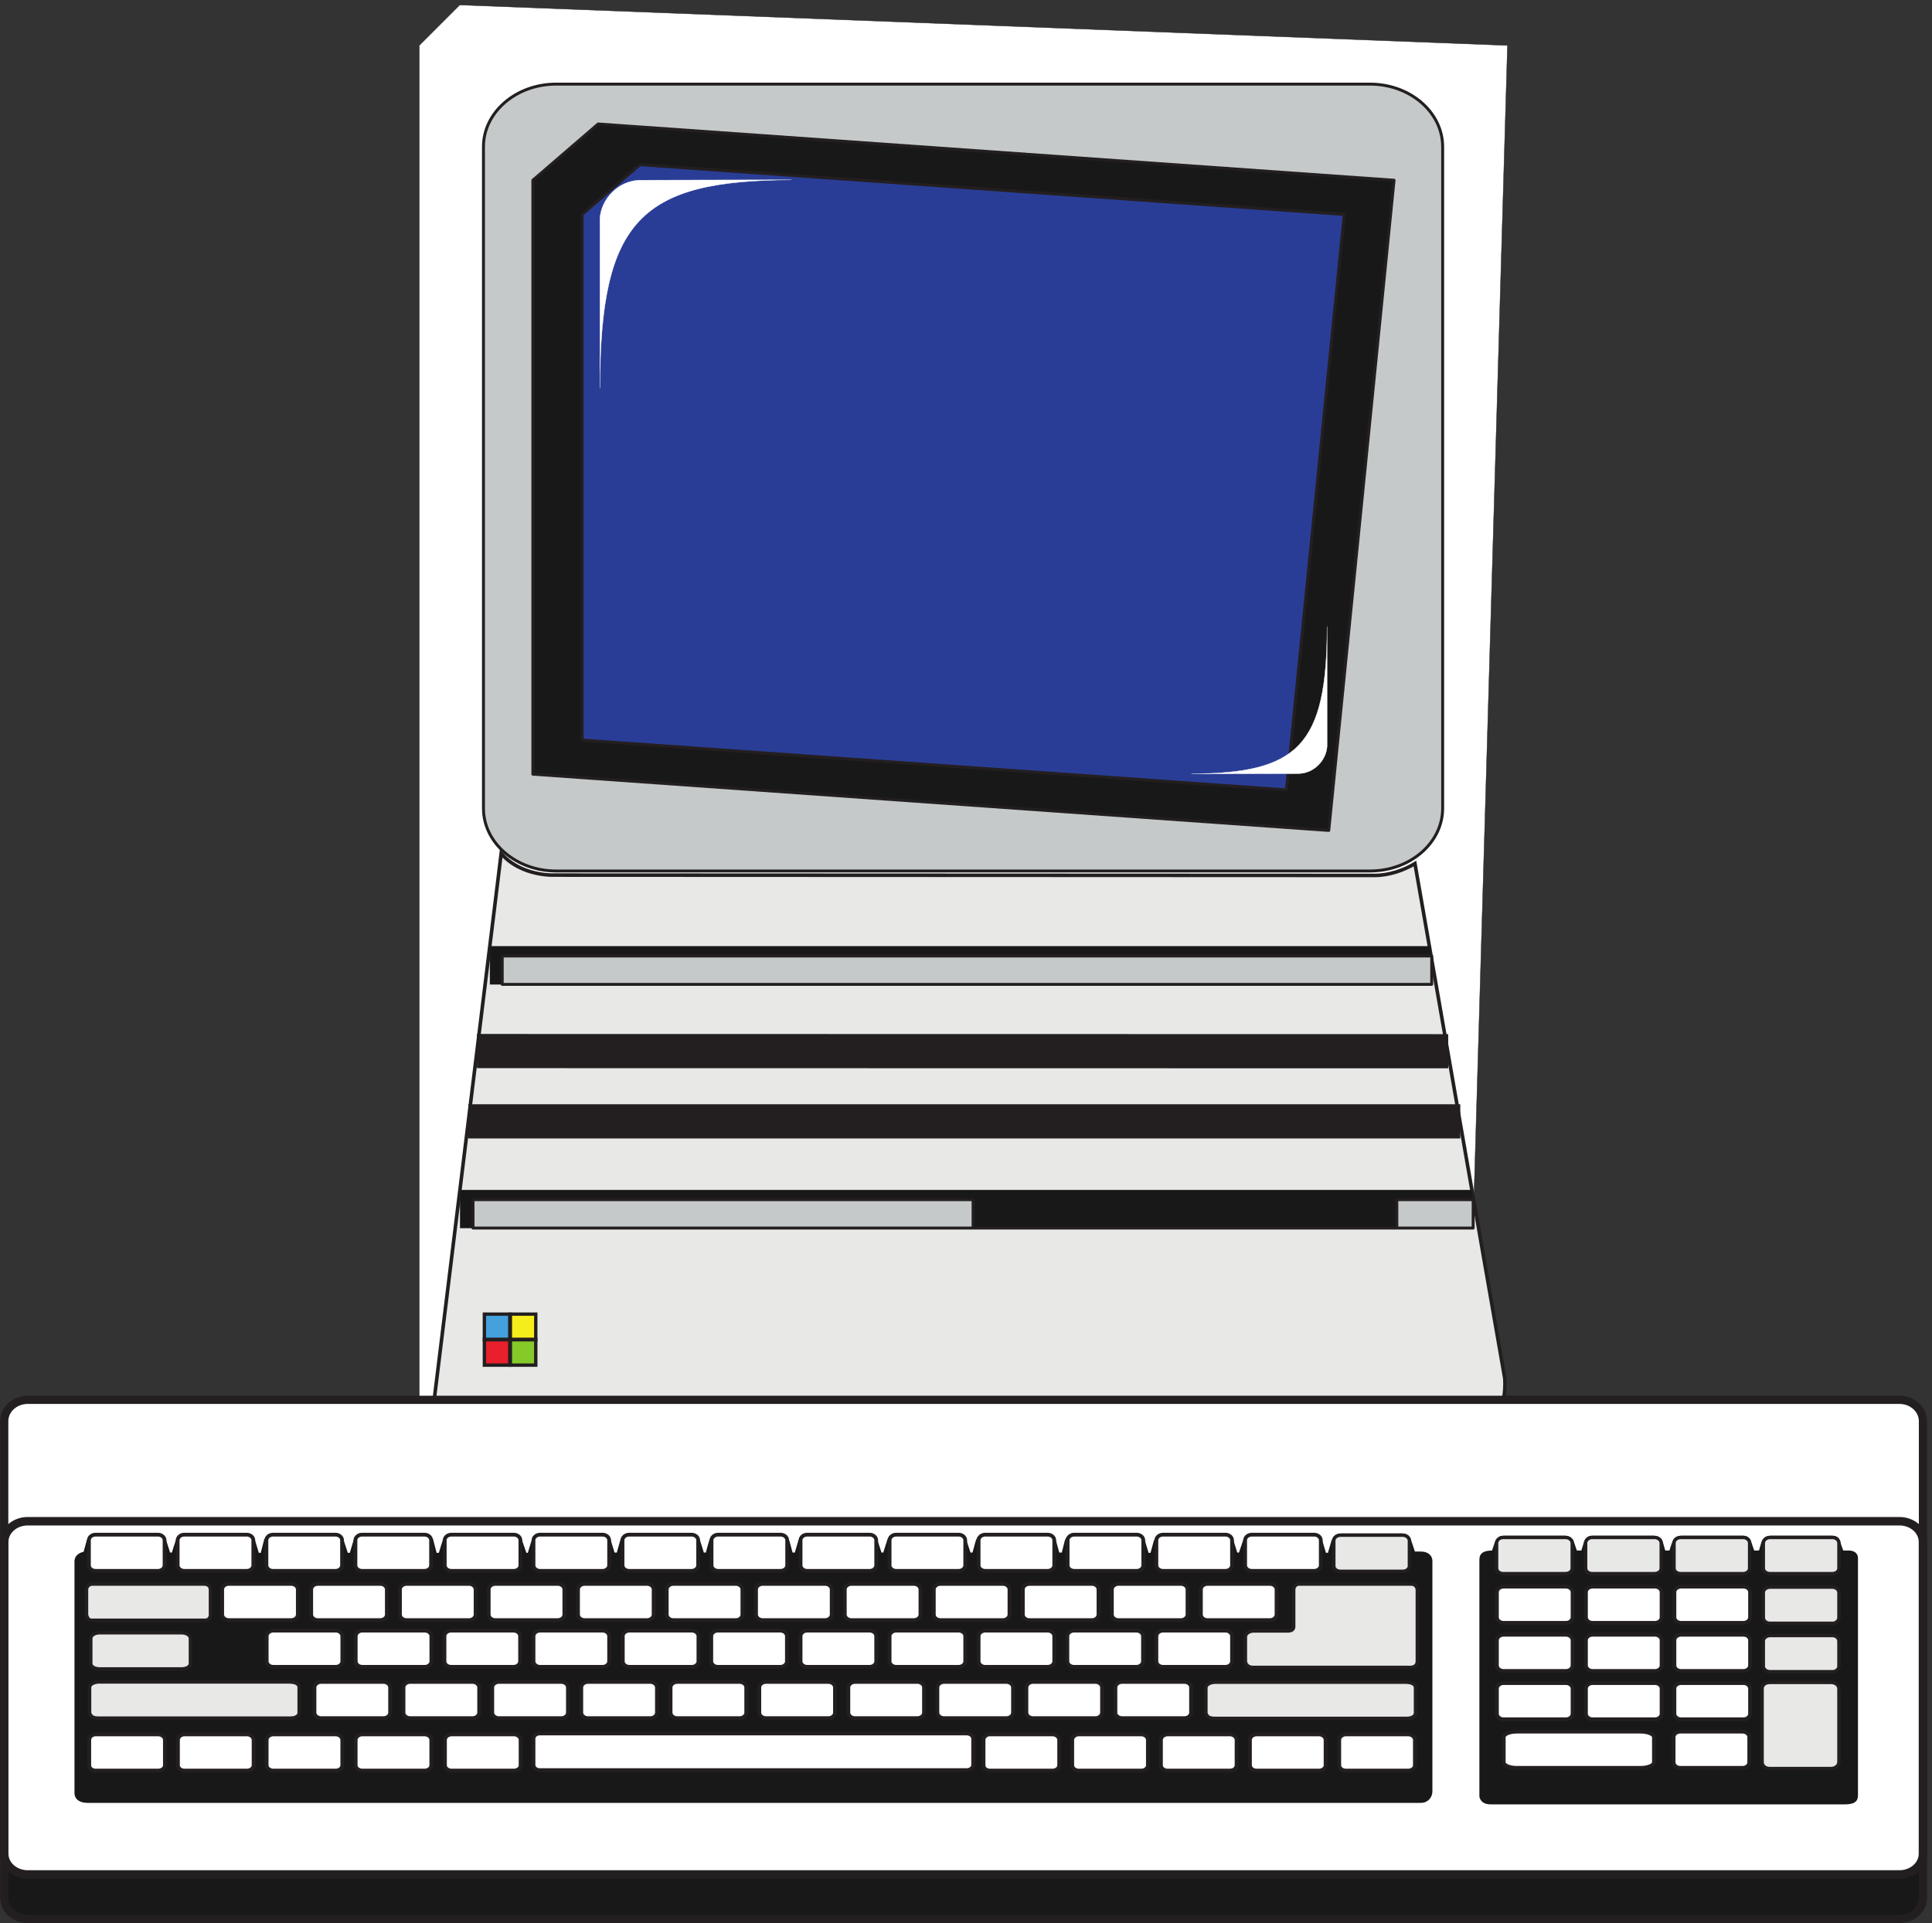 <svg xmlns="http://www.w3.org/2000/svg" xml:space="preserve" width="540.884" height="538.533"><rect width="100%" height="100%" fill="#333333" stroke="none"/><defs><clipPath id="a" clipPathUnits="userSpaceOnUse"><path d="M882.238 4039H3173.55V1023.41H882.238Z" clip-rule="evenodd"/></clipPath><clipPath id="b" clipPathUnits="userSpaceOnUse"><path d="M1016.06 1285.81h115.26v-114.53h-115.26z" clip-rule="evenodd"/></clipPath><clipPath id="c" clipPathUnits="userSpaceOnUse"><path d="M882.238 4039H3173.55V1023.41H882.238Z" clip-rule="evenodd"/></clipPath><clipPath id="d" clipPathUnits="userSpaceOnUse"><path d="M0 1110.37h4056.64V0H0Z" clip-rule="evenodd"/></clipPath></defs><g clip-path="url(#a)" transform="matrix(.133 0 0 -.133 0 538.533)"><path d="M882.598 3953.42V1109l2205.372-85.23 85.22 2929.65-2205.374 85.22-85.218-85.22" style="fill:#fff;fill-opacity:1;fill-rule:evenodd;stroke:none"/><path d="M882.598 3953.42V1109l2205.372-85.23 85.22 2929.65-2205.374 85.22z" style="fill:none;stroke:#231f20;stroke-width:.72;stroke-linecap:butt;stroke-linejoin:round;stroke-miterlimit:10;stroke-dasharray:none;stroke-opacity:1"/><path d="M1054.95 2252.01 908.777 1059.37c13.602-22.1 45.891-27.44 74.782-27.19H3083.56c66.52-.49 87.4 58.27 84 114.36l-189.14 1084.35c-23.06-13.84-53.9-25.01-85.46-25.01l-1731.42.73c-40.06.97-81.34 16.02-106.59 45.4" style="fill:#e8e9e7;fill-opacity:1;fill-rule:evenodd;stroke:none"/><path d="M1054.95 2252.01 908.777 1059.37c13.602-22.1 45.891-27.44 74.782-27.19H3083.56c66.52-.49 87.4 58.27 84 114.36l-189.14 1084.35c-23.06-13.84-53.9-25.01-85.46-25.01l-1731.42.73c-40.06.97-81.34 16.02-106.59 45.4z" style="fill:none;stroke:#231f20;stroke-width:7.5;stroke-linecap:butt;stroke-linejoin:miter;stroke-miterlimit:10;stroke-dasharray:none;stroke-opacity:1"/><path d="M968.559 1543.49H3098.91v-80.02H968.559Zm62.851 513.1h1979.92v-80.03H1031.41v80.03" style="fill:#191818;fill-opacity:1;fill-rule:evenodd;stroke:none"/><path d="M968.559 1543.49H3098.91v-80.02H968.559Zm62.851 513.1h1979.92v-80.03H1031.41Z" style="fill:none;stroke:#231f20;stroke-width:.72;stroke-linecap:butt;stroke-linejoin:round;stroke-miterlimit:10;stroke-dasharray:none;stroke-opacity:1"/><path d="m1003.93 1836.1 2044.49-.35M985.727 1688.08H3073.83" style="fill:none;stroke:#231f20;stroke-width:72;stroke-linecap:butt;stroke-linejoin:round;stroke-miterlimit:10;stroke-dasharray:none;stroke-opacity:1"/></g><g clip-path="url(#b)" transform="matrix(.133 0 0 -.133 0 538.533)"><path d="M1019.4 1282.48v-53.87h53.87v53.87h-53.87" style="fill:#45a0de;fill-opacity:1;fill-rule:evenodd;stroke:none"/><path d="M1019.4 1282.48v-53.87h53.87v53.87z" style="fill:none;stroke:#231f20;stroke-width:7.5;stroke-linecap:butt;stroke-linejoin:miter;stroke-miterlimit:10;stroke-dasharray:none;stroke-opacity:1"/><path d="M1019.4 1228.48v-53.87h53.87v53.87h-53.87" style="fill:#e81f2c;fill-opacity:1;fill-rule:evenodd;stroke:none"/><path d="M1019.4 1228.48v-53.87h53.87v53.87z" style="fill:none;stroke:#231f20;stroke-width:7.5;stroke-linecap:butt;stroke-linejoin:miter;stroke-miterlimit:10;stroke-dasharray:none;stroke-opacity:1"/><path d="M1074.12 1282.48v-53.87h53.87v53.87h-53.87" style="fill:#f7ed1b;fill-opacity:1;fill-rule:evenodd;stroke:none"/><path d="M1074.12 1282.48v-53.87h53.87v53.87z" style="fill:none;stroke:#231f20;stroke-width:7.5;stroke-linecap:butt;stroke-linejoin:miter;stroke-miterlimit:10;stroke-dasharray:none;stroke-opacity:1"/><path d="M1074.12 1228.48v-53.87h53.87v53.87h-53.87" style="fill:#84ca29;fill-opacity:1;fill-rule:evenodd;stroke:none"/><path d="M1074.12 1228.48v-53.87h53.87v53.87z" style="fill:none;stroke:#231f20;stroke-width:7.5;stroke-linecap:butt;stroke-linejoin:miter;stroke-miterlimit:10;stroke-dasharray:none;stroke-opacity:1"/></g><g clip-path="url(#c)" transform="matrix(.133 0 0 -.133 0 538.533)"><path d="M1170.5 3872h1713.41c84.15 0 152.83-59.07 152.83-131.88V2347.13c0-72.81-68.68-131.88-152.83-131.88H1170.5c-84.14 0-152.83 59.07-152.83 131.88v1392.99c0 72.81 68.69 131.88 152.83 131.88zM995.688 1523.23H2048.33v-59.76h891.91v59.76h160.73v-59.76H995.688Zm61.482 513.09h1956.56v-59.76H1057.17v59.76" style="fill:#c6c9c9;fill-opacity:1;fill-rule:evenodd;stroke:none"/><path d="M1170.5 3872h1713.41c84.15 0 152.83-59.07 152.83-131.88V2347.13c0-72.81-68.68-131.88-152.83-131.88H1170.5c-84.14 0-152.83 59.07-152.83 131.88v1392.99c0 72.81 68.69 131.88 152.83 131.88zM995.688 1523.23H2048.33v-59.76h891.91v59.76h160.73v-59.76H995.688Zm61.482 513.09h1956.56v-59.76H1057.17Z" style="fill:none;stroke:#231f20;stroke-width:6.192;stroke-linecap:butt;stroke-linejoin:round;stroke-miterlimit:10;stroke-dasharray:none;stroke-opacity:1"/><path d="M1121.64 3669.62V2419.1l1675.33-118.46 137.43 1368.98-1675.33 118.46-137.43-118.46" style="fill:#191818;fill-opacity:1;fill-rule:evenodd;stroke:none"/><path d="M1121.64 3669.62V2419.1l1675.33-118.46 137.43 1368.98-1675.33 118.46z" style="fill:none;stroke:#231f20;stroke-width:6.192;stroke-linecap:butt;stroke-linejoin:round;stroke-miterlimit:10;stroke-dasharray:none;stroke-opacity:1"/><path d="M1225.32 3597.56V2490.87l1482.63-104.84 121.62 1211.53-1482.63 104.84-121.62-104.84" style="fill:#2a3d96;fill-opacity:1;fill-rule:evenodd;stroke:none"/><path d="M1225.32 3597.56V2490.87l1482.63-104.84 121.62 1211.53-1482.63 104.84z" style="fill:none;stroke:#231f20;stroke-width:6.192;stroke-linecap:butt;stroke-linejoin:round;stroke-miterlimit:10;stroke-dasharray:none;stroke-opacity:1"/><path d="M1262.81 3588.66v-356.43c.24 356.43 87.89 436.31 402.56 438.25l-315.15-.72c-49.29.72-85.47-41.28-87.41-81.1zM2793.43 2477.6v252.27c-.24-252.27-62.4-308.84-285.05-310.06l223.14.49c34.96-.49 60.45 29.14 61.91 57.3" style="fill:#fff;fill-opacity:1;fill-rule:evenodd;stroke:none"/><path d="M1262.81 3588.66v-356.43c.24 356.43 87.89 436.31 402.56 438.25l-315.15-.72c-49.29.72-85.47-41.28-87.41-81.1zM2793.43 2477.6v252.27c-.24-252.27-62.4-308.84-285.05-310.06l223.14.49c34.96-.49 60.45 29.14 61.91 57.3z" style="fill:none;stroke:#fff;stroke-width:.72;stroke-linecap:butt;stroke-linejoin:round;stroke-miterlimit:10;stroke-dasharray:none;stroke-opacity:1"/></g><g clip-path="url(#d)" transform="matrix(.133 0 0 -.133 0 538.533)"><path d="M58.426 1101.76H3998.22c27.4 0 49.52-20.14 49.52-45.07V377.68c0-24.93-22.12-45.071-49.52-45.071H58.426c-27.399 0-49.535 20.141-49.535 45.071v679.01c0 24.93 22.136 45.07 49.535 45.07" style="fill:#fff;fill-opacity:1;fill-rule:evenodd;stroke:none"/><path d="M58.426 1101.76H3998.22c27.4 0 49.52-20.14 49.52-45.07V377.68c0-24.93-22.12-45.071-49.52-45.071H58.426c-27.399 0-49.535 20.141-49.535 45.071v679.01c0 24.93 22.136 45.07 49.535 45.07z" style="fill:none;stroke:#231f20;stroke-width:17.222;stroke-linecap:butt;stroke-linejoin:round;stroke-miterlimit:10;stroke-dasharray:none;stroke-opacity:1"/><path d="M58.426 777.762H3998.22c27.4 0 49.52-20.141 49.52-45.071V53.68c0-24.93-22.12-45.07-49.52-45.07H58.426C31.027 8.61 8.89 28.75 8.89 53.68v679.01c0 24.93 22.136 45.071 49.535 45.071" style="fill:#191818;fill-opacity:1;fill-rule:evenodd;stroke:none"/><path d="M58.426 777.762H3998.22c27.4 0 49.52-20.141 49.52-45.071V53.68c0-24.93-22.12-45.07-49.52-45.07H58.426C31.027 8.61 8.89 28.75 8.89 53.68v679.01c0 24.93 22.136 45.071 49.535 45.071z" style="fill:none;stroke:#231f20;stroke-width:17.222;stroke-linecap:butt;stroke-linejoin:round;stroke-miterlimit:10;stroke-dasharray:none;stroke-opacity:1"/><path d="M58.426 846.16H3998.22c27.4 0 49.52-19.48 49.52-43.578V146.02c0-24.11-22.12-43.579-49.52-43.579H58.426c-27.399 0-49.535 19.469-49.535 43.579v656.562c0 24.098 22.136 43.578 49.535 43.578" style="fill:#fff;fill-opacity:1;fill-rule:evenodd;stroke:none"/><path d="M58.426 846.16H3998.22c27.4 0 49.52-19.48 49.52-43.578V146.02c0-24.11-22.12-43.579-49.52-43.579H58.426c-27.399 0-49.535 19.469-49.535 43.579v656.562c0 24.098 22.136 43.578 49.535 43.578z" style="fill:none;stroke:#231f20;stroke-width:17.784;stroke-linecap:butt;stroke-linejoin:round;stroke-miterlimit:10;stroke-dasharray:none;stroke-opacity:1"/><path d="M160.387 273.391v489.25c.64 8.589 7.031 13.949 18.539 16.101l7.043 25.75c2.547 7.508 5.109 11.797 16.617 12.328h130.441c8.309 0 11.508-5.898 13.43-12.328l8.949-27.902h8.949l8.961 27.902c3.192 6.969 5.11 12.328 15.981 12.328h129.16c8.309 0 10.871-3.75 14.711-11.257l8.949-29.512h9.59l7.68 30.051c3.832 6.429 4.468 10.718 14.699 10.718h131.082c9.59 0 11.508-3.75 14.07-9.648l10.231-31.121h9.59l8.949 30.051c1.918 5.898 6.398 10.718 14.07 10.718h131.078c10.231-1.07 11.512-5.359 15.352-10.718l7.668-30.051h10.23l8.949 28.969c1.922 6.98 5.762 11.269 15.352 11.8h129.163c10.23 0 12.79-4.82 15.34-11.257l10.23-29.512h8.32l8.31 27.359c3.2 8.051 6.39 12.879 15.98 13.41h128.53c9.59 0 12.79-4.289 15.34-10.718l8.95-29.512h10.24l8.31 29.512c3.19 8.578 7.67 10.718 17.9 10.718h124.05c13.43 0 15.98-5.359 19.18-13.41l8.31-26.82h9.59l7.68 27.359c2.55 6.973 5.75 12.34 14.06 12.871h131.72c10.87 0 12.15-5.359 16.63-13.937l7.03-26.293h10.23l8.31 28.43c2.56 5.371 4.48 11.8 13.43 11.8h130.44c12.15 0 13.43-5.359 15.35-10.718l9.59-29.512h8.95l9.59 30.043c3.2 7.508 7.68 10.187 15.99 10.187h129.16c8.95 0 12.79-4.289 14.07-11.257l9.59-28.973h9.59l7.67 27.902c2.56 6.43 6.4 11.797 15.35 12.328h131.08c10.87 0 12.79-4.82 15.34-12.328l7.68-27.902h10.87l7.03 27.902c3.2 8.039 7.67 12.328 20.46 12.328h124.69c10.87 0 12.79-4.289 16.62-12.871l8.31-27.898h9.6l7.67 27.898c3.2 6.442 5.75 12.34 17.26 12.871h127.25c10.23 0 13.42-4.82 15.98-11.257l8.95-28.973h8.96l9.59 28.43c1.91 5.371 3.83 11.8 16.62 11.8h127.24c10.24 0 12.79-5.898 15.99-12.871l8.31-27.898h9.59l8.32 28.441c3.19 6.969 5.75 11.797 17.26 12.328h125.96c10.87 0 15.35-3.75 18.55-15.019l7.67-23.059h15.35c14.06 0 21.1-8.051 20.46-17.172V277.152c0-11.269-8.95-20.39-19.82-20.39H184.047c-14.711 0-23.66 6.437-23.66 16.629zm2957.293-6.969V765.32c0 12.34 8.31 15.563 25.58 15.563l6.39 18.777c3.2 7.512 6.4 12.34 17.27 12.34h126.6c9.59 0 14.07-4.828 17.26-13.949l5.76-17.168h14.71l5.75 18.238c2.56 6.442 5.12 12.879 14.71 12.879h129.16c11.51-.539 13.43-5.898 16.62-13.418l5.12-17.699h14.07l5.75 17.699c3.2 8.051 6.39 12.879 16.62 13.418h129.81c8.95 0 12.14-4.828 14.06-10.73l7.04-20.387h15.34l5.76 19.847c2.55 6.442 7.03 11.27 16.62 11.27h129.16c10.87 0 12.15-5.898 14.07-12.879l6.39-18.238h14.07c12.15 0 16.63-6.442 15.99-13.953V268.563c0-11.801-7.68-14.481-23.66-15.02h-744.92c-14.71 0-19.18 5.898-21.1 12.879" style="fill:#191818;fill-opacity:1;fill-rule:evenodd;stroke:none"/><path d="M160.387 273.391v489.25c.64 8.589 7.031 13.949 18.539 16.101l7.043 25.75c2.547 7.508 5.109 11.797 16.617 12.328h130.441c8.309 0 11.508-5.898 13.43-12.328l8.949-27.902h8.949l8.961 27.902c3.192 6.969 5.11 12.328 15.981 12.328h129.16c8.309 0 10.871-3.75 14.711-11.257l8.949-29.512h9.59l7.68 30.051c3.832 6.429 4.468 10.718 14.699 10.718h131.082c9.59 0 11.508-3.75 14.07-9.648l10.231-31.121h9.59l8.949 30.051c1.918 5.898 6.398 10.718 14.07 10.718h131.078c10.231-1.07 11.512-5.359 15.352-10.718l7.668-30.051h10.23l8.949 28.969c1.922 6.98 5.762 11.269 15.352 11.8h129.163c10.23 0 12.79-4.82 15.34-11.257l10.23-29.512h8.32l8.31 27.359c3.2 8.051 6.39 12.879 15.98 13.41h128.53c9.59 0 12.79-4.289 15.34-10.718l8.95-29.512h10.24l8.31 29.512c3.19 8.578 7.67 10.718 17.9 10.718h124.05c13.43 0 15.98-5.359 19.18-13.41l8.31-26.82h9.59l7.68 27.359c2.55 6.973 5.75 12.34 14.06 12.871h131.72c10.87 0 12.15-5.359 16.63-13.937l7.03-26.293h10.23l8.31 28.43c2.56 5.371 4.48 11.8 13.43 11.8h130.44c12.15 0 13.43-5.359 15.35-10.718l9.59-29.512h8.95l9.59 30.043c3.2 7.508 7.68 10.187 15.99 10.187h129.16c8.95 0 12.79-4.289 14.07-11.257l9.59-28.973h9.59l7.67 27.902c2.56 6.43 6.4 11.797 15.35 12.328h131.08c10.87 0 12.79-4.82 15.34-12.328l7.68-27.902h10.87l7.03 27.902c3.2 8.039 7.67 12.328 20.46 12.328h124.69c10.87 0 12.79-4.289 16.62-12.871l8.31-27.898h9.6l7.67 27.898c3.2 6.442 5.75 12.34 17.26 12.871h127.25c10.23 0 13.42-4.82 15.98-11.257l8.95-28.973h8.96l9.59 28.43c1.91 5.371 3.83 11.8 16.62 11.8h127.24c10.24 0 12.79-5.898 15.99-12.871l8.31-27.898h9.59l8.32 28.441c3.19 6.969 5.75 11.797 17.26 12.328h125.96c10.87 0 15.35-3.75 18.55-15.019l7.67-23.059h15.35c14.06 0 21.1-8.051 20.46-17.172V277.152c0-11.269-8.95-20.39-19.82-20.39H184.047c-14.711 0-23.66 6.437-23.66 16.629zm2957.293-6.969V765.32c0 12.34 8.31 15.563 25.58 15.563l6.39 18.777c3.2 7.512 6.4 12.34 17.27 12.34h126.6c9.59 0 14.07-4.828 17.26-13.949l5.76-17.168h14.71l5.75 18.238c2.56 6.442 5.12 12.879 14.71 12.879h129.16c11.51-.539 13.43-5.898 16.62-13.418l5.12-17.699h14.07l5.75 17.699c3.2 8.051 6.39 12.879 16.62 13.418h129.81c8.95 0 12.14-4.828 14.06-10.73l7.04-20.387h15.34l5.76 19.847c2.55 6.442 7.03 11.27 16.62 11.27h129.16c10.87 0 12.15-5.898 14.07-12.879l6.39-18.238h14.07c12.15 0 16.63-6.442 15.99-13.953V268.563c0-11.801-7.68-14.481-23.66-15.02h-744.92c-14.71 0-19.18 5.898-21.1 12.879z" style="fill:none;stroke:#191818;stroke-width:7.2;stroke-linecap:butt;stroke-linejoin:round;stroke-miterlimit:10;stroke-dasharray:none;stroke-opacity:1"/><path d="M3538.4 505.352h131.64c7.47 0 13.79-5.309 13.79-11.582v-53.04c0-6.269-6.32-11.578-13.79-11.578H3538.4c-7.47 0-13.79 5.309-13.79 11.578v53.04c0 6.273 6.32 11.582 13.79 11.582zm-186.24 0h131.63c7.48 0 13.8-5.309 13.8-11.582v-53.04c0-6.269-6.32-11.578-13.8-11.578h-131.63c-7.47 0-13.8 5.309-13.8 11.578v53.04c0 6.273 6.33 11.582 13.8 11.582zm184.52-102.243h131.63c7.48 0 13.8-5.308 13.8-11.578v-53.039c0-6.269-6.32-11.582-13.8-11.582h-131.63c-7.47 0-13.8 5.313-13.8 11.582v53.039c0 6.27 6.33 11.578 13.8 11.578zm-344.32 0h261.54c14.95 0 27.59-5.308 27.59-11.578v-53.039c0-6.269-12.64-11.582-27.59-11.582h-261.54c-14.95 0-27.02 5.313-27.02 11.582v53.039c0 6.27 12.07 11.578 27.02 11.578zm-27.59 102.243h131.63c7.47 0 13.8-5.309 13.8-11.582v-53.04c0-6.269-6.33-11.578-13.8-11.578h-131.63c-7.48 0-13.8 5.309-13.8 11.578v53.04c0 6.273 6.32 11.582 13.8 11.582zm0 101.757h131.63c7.47 0 13.8-5.308 13.8-11.578V542.48c0-6.269-6.33-11.57-13.8-11.57h-131.63c-7.48 0-13.8 5.301-13.8 11.57v53.051c0 6.27 6.32 11.578 13.8 11.578zm187.39 0h131.63c7.48 0 13.8-5.308 13.8-11.578V542.48c0-6.269-6.32-11.57-13.8-11.57h-131.63c-7.47 0-13.8 5.301-13.8 11.57v53.051c0 6.27 6.33 11.578 13.8 11.578zm186.24 0h131.64c7.47 0 13.79-5.308 13.79-11.578V542.48c0-6.269-6.32-11.57-13.79-11.57H3538.4c-7.47 0-13.79 5.301-13.79 11.57v53.051c0 6.27 6.32 11.578 13.79 11.578zm0 101.274h131.64c7.47 0 13.79-5.301 13.79-11.57v-53.051c0-6.27-6.32-11.582-13.79-11.582H3538.4c-7.47 0-13.79 5.312-13.79 11.582v53.051c0 6.269 6.32 11.57 13.79 11.57zm-186.24 0h131.63c7.48 0 13.8-5.301 13.8-11.57v-53.051c0-6.27-6.32-11.582-13.8-11.582h-131.63c-7.47 0-13.8 5.312-13.8 11.582v53.051c0 6.269 6.33 11.57 13.8 11.57zm-187.39 0h131.63c7.47 0 13.8-5.301 13.8-11.57v-53.051c0-6.27-6.33-11.582-13.8-11.582h-131.63c-7.48 0-13.8 5.312-13.8 11.582v53.051c0 6.269 6.32 11.57 13.8 11.57zm-803.03-200.621h131.63c7.47 0 13.8-5.301 13.8-11.571v-53.05c0-6.27-6.33-11.578-13.8-11.578h-131.63c-7.48 0-13.8 5.308-13.8 11.578v53.05c0 6.27 6.32 11.571 13.8 11.571zm-187.4 0h131.64c7.47 0 13.79-5.301 13.79-11.571v-53.05c0-6.27-6.32-11.578-13.79-11.578h-131.64c-7.47 0-13.79 5.308-13.79 11.578v53.05c0 6.27 6.32 11.571 13.79 11.571zm-187.39 0h131.64c7.47 0 13.79-5.301 13.79-11.571v-53.05c0-6.27-6.32-11.578-13.79-11.578h-131.64c-7.47 0-13.79 5.308-13.79 11.578v53.05c0 6.27 6.32 11.571 13.79 11.571zm-187.39 0h131.63c7.48 0 13.8-5.301 13.8-11.571v-53.05c0-6.27-6.32-11.578-13.8-11.578h-131.63c-7.47 0-13.8 5.308-13.8 11.578v53.05c0 6.27 6.33 11.571 13.8 11.571zm-187.39 0h131.63c7.47 0 13.8-5.301 13.8-11.571v-53.05c0-6.27-6.33-11.578-13.8-11.578h-131.63c-7.48 0-13.8 5.308-13.8 11.578v53.05c0 6.27 6.32 11.571 13.8 11.571zm-186.82 0h131.63c7.48 0 13.8-5.301 13.8-11.571v-53.05c0-6.27-6.32-11.578-13.8-11.578h-131.63c-7.47 0-13.8 5.308-13.8 11.578v53.05c0 6.27 6.33 11.571 13.8 11.571zm-187.97 0h131.63c7.48 0 13.8-5.301 13.8-11.571v-53.05c0-6.27-6.32-11.578-13.8-11.578h-131.63c-7.47 0-13.8 5.308-13.8 11.578v53.05c0 6.27 6.33 11.571 13.8 11.571zm-187.39 0h131.63c7.47 0 13.8-5.301 13.8-11.571v-53.05c0-6.27-6.33-11.578-13.8-11.578h-131.63c-7.48 0-13.8 5.308-13.8 11.578v53.05c0 6.27 6.32 11.571 13.8 11.571zm-186.822 0h131.629c7.483 0 13.803-5.301 13.803-11.571v-53.05c0-6.27-6.32-11.578-13.803-11.578H863.168c-7.473 0-13.801 5.308-13.801 11.578v53.05c0 6.27 6.328 11.571 13.801 11.571zm-187.391 0h131.629c7.473 0 13.801-5.301 13.801-11.571v-53.05c0-6.27-6.328-11.578-13.801-11.578H675.777c-7.48 0-13.8 5.308-13.8 11.578v53.05c0 6.27 6.32 11.571 13.8 11.571zM2447.96 615.793h131.64c7.47 0 13.79-5.313 13.79-11.582V551.16c0-6.269-6.32-11.57-13.79-11.57h-131.64c-7.47 0-13.8 5.301-13.8 11.57v53.051c0 6.269 6.33 11.582 13.8 11.582zm-187.39 0h131.63c7.48 0 13.8-5.313 13.8-11.582V551.16c0-6.269-6.32-11.57-13.8-11.57h-131.63c-7.48 0-13.8 5.301-13.8 11.57v53.051c0 6.269 6.32 11.582 13.8 11.582zm-186.82 0h131.63c7.48 0 13.8-5.313 13.8-11.582V551.16c0-6.269-6.32-11.57-13.8-11.57h-131.63c-7.47 0-13.8 5.301-13.8 11.57v53.051c0 6.269 6.33 11.582 13.8 11.582zm-187.39 0h131.63c7.47 0 13.8-5.313 13.8-11.582V551.16c0-6.269-6.33-11.57-13.8-11.57h-131.63c-7.48 0-13.8 5.301-13.8 11.57v53.051c0 6.269 6.32 11.582 13.8 11.582zm-187.4 0h131.64c7.47 0 13.79-5.313 13.79-11.582V551.16c0-6.269-6.32-11.57-13.79-11.57h-131.64c-7.47 0-13.79 5.301-13.79 11.57v53.051c0 6.269 6.32 11.582 13.79 11.582zm-187.96 0h131.63c7.47 0 13.8-5.313 13.8-11.582V551.16c0-6.269-6.33-11.57-13.8-11.57H1511c-7.48 0-13.8 5.301-13.8 11.57v53.051c0 6.269 6.32 11.582 13.8 11.582zm-186.25 0h131.64c7.47 0 13.79-5.313 13.79-11.582V551.16c0-6.269-6.32-11.57-13.79-11.57h-131.64c-7.47 0-13.79 5.301-13.79 11.57v53.051c0 6.269 6.32 11.582 13.79 11.582zm-187.96 0h131.63c7.47 0 13.8-5.313 13.8-11.582V551.16c0-6.269-6.33-11.57-13.8-11.57h-131.63c-7.48 0-13.8 5.301-13.8 11.57v53.051c0 6.269 6.32 11.582 13.8 11.582zm-187.403 0h131.643c7.47 0 13.79-5.313 13.79-11.582V551.16c0-6.269-6.32-11.57-13.79-11.57H949.387c-7.469 0-13.789 5.301-13.789 11.57v53.051c0 6.269 6.32 11.582 13.789 11.582zm-186.809 0h131.629c7.469 0 13.801-5.313 13.801-11.582V551.16c0-6.269-6.332-11.57-13.801-11.57H762.578c-7.48 0-13.801 5.301-13.801 11.57v53.051c0 6.269 6.321 11.582 13.801 11.582zm-187.402 0h131.64c7.469 0 13.789-5.313 13.789-11.582V551.16c0-6.269-6.32-11.57-13.789-11.57h-131.64c-7.469 0-13.789 5.301-13.789 11.57v53.051c0 6.269 6.32 11.582 13.789 11.582zm1966.484 98.379h131.63c7.47 0 13.8-5.313 13.8-11.582v-53.039c0-6.27-6.33-11.578-13.8-11.578h-131.63c-7.48 0-13.8 5.308-13.8 11.578v53.039c0 6.269 6.32 11.582 13.8 11.582zm-187.4 0h131.64c7.47 0 13.79-5.313 13.79-11.582v-53.039c0-6.27-6.32-11.578-13.79-11.578h-131.64c-7.47 0-13.79 5.308-13.79 11.578v53.039c0 6.269 6.32 11.582 13.79 11.582zm-187.39 0h131.64c7.47 0 13.79-5.313 13.79-11.582v-53.039c0-6.27-6.32-11.578-13.79-11.578h-131.64c-7.47 0-13.79 5.308-13.79 11.578v53.039c0 6.269 6.32 11.582 13.79 11.582zm-187.39 0h131.63c7.48 0 13.8-5.313 13.8-11.582v-53.039c0-6.27-6.32-11.578-13.8-11.578h-131.63c-7.47 0-13.8 5.308-13.8 11.578v53.039c0 6.269 6.33 11.582 13.8 11.582zm-187.39 0h131.63c7.47 0 13.8-5.313 13.8-11.582v-53.039c0-6.27-6.33-11.578-13.8-11.578h-131.63c-7.48 0-13.8 5.308-13.8 11.578v53.039c0 6.269 6.32 11.582 13.8 11.582zm-186.82 0h131.63c7.48 0 13.8-5.313 13.8-11.582v-53.039c0-6.27-6.32-11.578-13.8-11.578h-131.63c-7.47 0-13.8 5.308-13.8 11.578v53.039c0 6.269 6.33 11.582 13.8 11.582zm-187.97 0h131.64c7.47 0 13.79-5.313 13.79-11.582v-53.039c0-6.27-6.32-11.578-13.79-11.578H1417.3c-7.47 0-13.8 5.308-13.8 11.578v53.039c0 6.269 6.33 11.582 13.8 11.582zm-186.82 0h131.64c7.47 0 13.79-5.313 13.79-11.582v-53.039c0-6.27-6.32-11.578-13.79-11.578h-131.64c-7.47 0-13.79 5.308-13.79 11.578v53.039c0 6.269 6.32 11.582 13.79 11.582zm-187.97 0h131.64c7.47 0 13.8-5.313 13.8-11.582v-53.039c0-6.27-6.33-11.578-13.8-11.578h-131.64c-7.47 0-13.79 5.308-13.79 11.578v53.039c0 6.269 6.32 11.582 13.79 11.582zm-186.815 0h131.633c7.469 0 13.802-5.313 13.802-11.582v-53.039c0-6.27-6.333-11.578-13.802-11.578H855.695c-7.476 0-13.797 5.308-13.797 11.578v53.039c0 6.269 6.321 11.582 13.797 11.582zm-186.816 0h131.629c7.48 0 13.801-5.313 13.801-11.582v-53.039c0-6.27-6.321-11.578-13.801-11.578H668.879c-7.473 0-13.801 5.308-13.801 11.578v53.039c0 6.269 6.328 11.582 13.801 11.582zm-187.391 0h131.629c7.469 0 13.801-5.313 13.801-11.582v-53.039c0-6.27-6.332-11.578-13.801-11.578H481.488c-7.48 0-13.8 5.308-13.8 11.578v53.039c0 6.269 6.32 11.582 13.8 11.582zM2634.78 817.859h131.63c7.48 0 13.8-5.308 13.8-11.578V753.23c0-6.269-6.32-11.57-13.8-11.57h-131.63c-7.47 0-13.8 5.301-13.8 11.57v53.051c0 6.27 6.33 11.578 13.8 11.578zm-186.82 0h131.64c7.47 0 13.79-5.308 13.79-11.578V753.23c0-6.269-6.32-11.57-13.79-11.57h-131.64c-7.47 0-13.8 5.301-13.8 11.57v53.051c0 6.27 6.33 11.578 13.8 11.578zm-186.82 0h131.64c7.47 0 13.79-5.308 13.79-11.578V753.23c0-6.269-6.32-11.57-13.79-11.57h-131.64c-7.47 0-13.79 5.301-13.79 11.57v53.051c0 6.27 6.32 11.578 13.79 11.578zm-187.39 0h131.63c7.48 0 13.8-5.308 13.8-11.578V753.23c0-6.269-6.32-11.57-13.8-11.57h-131.63c-7.47 0-13.8 5.301-13.8 11.57v53.051c0 6.27 6.33 11.578 13.8 11.578zm-187.39 0h131.63c7.47 0 13.8-5.308 13.8-11.578V753.23c0-6.269-6.33-11.57-13.8-11.57h-131.63c-7.48 0-13.8 5.301-13.8 11.57v53.051c0 6.27 6.32 11.578 13.8 11.578zm-187.4 0h131.64c7.47 0 13.79-5.308 13.79-11.578V753.23c0-6.269-6.32-11.57-13.79-11.57h-131.64c-7.47 0-13.79 5.301-13.79 11.57v53.051c0 6.27 6.32 11.578 13.79 11.578zm-187.39 0h131.64c7.47 0 13.79-5.308 13.79-11.578V753.23c0-6.269-6.32-11.57-13.79-11.57h-131.64c-7.47 0-13.79 5.301-13.79 11.57v53.051c0 6.27 6.32 11.578 13.79 11.578zm-187.39 0h131.63c7.48 0 13.8-5.308 13.8-11.578V753.23c0-6.269-6.32-11.57-13.8-11.57h-131.63c-7.47 0-13.8 5.301-13.8 11.57v53.051c0 6.27 6.33 11.578 13.8 11.578zm-187.39 0h131.63c7.47 0 13.8-5.308 13.8-11.578V753.23c0-6.269-6.33-11.57-13.8-11.57h-131.63c-7.48 0-13.8 5.301-13.8 11.57v53.051c0 6.27 6.32 11.578 13.8 11.578zm-186.821 0H1081.6c7.48 0 13.8-5.308 13.8-11.578V753.23c0-6.269-6.32-11.57-13.8-11.57H949.969c-7.473 0-13.801 5.301-13.801 11.57v53.051c0 6.27 6.328 11.578 13.801 11.578zm-187.973 0h131.641c7.468 0 13.789-5.308 13.789-11.578V753.23c0-6.269-6.321-11.57-13.789-11.57H761.996c-7.469 0-13.801 5.301-13.801 11.57v53.051c0 6.27 6.332 11.578 13.801 11.578zm-187.391 0h131.633c7.481 0 13.797-5.308 13.797-11.578V753.23c0-6.269-6.316-11.57-13.797-11.57H574.605c-7.476 0-13.796 5.301-13.796 11.57v53.051c0 6.27 6.32 11.578 13.796 11.578zm-186.82 0h131.633c7.48 0 13.801-5.308 13.801-11.578V753.23c0-6.269-6.321-11.57-13.801-11.57H387.785c-7.469 0-13.797 5.301-13.797 11.57v53.051c0 6.27 6.328 11.578 13.797 11.578zm-186.816 0h131.636c7.473 0 13.793-5.308 13.793-11.578V753.23c0-6.269-6.32-11.57-13.793-11.57H200.969c-7.473 0-13.793 5.301-13.793 11.57v53.051c0 6.27 6.32 11.578 13.793 11.578zM1136.21 399.25h898.45c7.47 0 13.8-4.82 13.8-11.09v-54.98c0-6.27-6.33-11.09-13.8-11.09h-898.45c-7.47 0-13.22 4.82-13.22 11.09v54.98c0 6.27 5.75 11.09 13.22 11.09" style="fill:#fff;fill-opacity:1;fill-rule:evenodd;stroke:none"/><path d="M3538.4 505.352h131.64c7.47 0 13.79-5.309 13.79-11.582v-53.04c0-6.269-6.32-11.578-13.79-11.578H3538.4c-7.47 0-13.79 5.309-13.79 11.578v53.04c0 6.273 6.32 11.582 13.79 11.582zm-186.24 0h131.63c7.48 0 13.8-5.309 13.8-11.582v-53.04c0-6.269-6.32-11.578-13.8-11.578h-131.63c-7.47 0-13.8 5.309-13.8 11.578v53.04c0 6.273 6.33 11.582 13.8 11.582zm184.52-102.243h131.63c7.48 0 13.8-5.308 13.8-11.578v-53.039c0-6.269-6.32-11.582-13.8-11.582h-131.63c-7.47 0-13.8 5.313-13.8 11.582v53.039c0 6.27 6.33 11.578 13.8 11.578zm-344.32 0h261.54c14.95 0 27.59-5.308 27.59-11.578v-53.039c0-6.269-12.64-11.582-27.59-11.582h-261.54c-14.95 0-27.02 5.313-27.02 11.582v53.039c0 6.27 12.07 11.578 27.02 11.578zm-27.59 102.243h131.63c7.47 0 13.8-5.309 13.8-11.582v-53.04c0-6.269-6.33-11.578-13.8-11.578h-131.63c-7.48 0-13.8 5.309-13.8 11.578v53.04c0 6.273 6.32 11.582 13.8 11.582zm0 101.757h131.63c7.47 0 13.8-5.308 13.8-11.578V542.48c0-6.269-6.33-11.57-13.8-11.57h-131.63c-7.48 0-13.8 5.301-13.8 11.57v53.051c0 6.27 6.32 11.578 13.8 11.578zm187.39 0h131.63c7.48 0 13.8-5.308 13.8-11.578V542.48c0-6.269-6.32-11.57-13.8-11.57h-131.63c-7.47 0-13.8 5.301-13.8 11.57v53.051c0 6.27 6.33 11.578 13.8 11.578zm186.24 0h131.64c7.47 0 13.79-5.308 13.79-11.578V542.48c0-6.269-6.32-11.57-13.79-11.57H3538.4c-7.47 0-13.79 5.301-13.79 11.57v53.051c0 6.27 6.32 11.578 13.79 11.578zm0 101.274h131.64c7.47 0 13.79-5.301 13.79-11.57v-53.051c0-6.27-6.32-11.582-13.79-11.582H3538.4c-7.47 0-13.79 5.312-13.79 11.582v53.051c0 6.269 6.32 11.57 13.79 11.57zm-186.24 0h131.63c7.48 0 13.8-5.301 13.8-11.57v-53.051c0-6.27-6.32-11.582-13.8-11.582h-131.63c-7.47 0-13.8 5.312-13.8 11.582v53.051c0 6.269 6.33 11.57 13.8 11.57zm-187.39 0h131.63c7.47 0 13.8-5.301 13.8-11.57v-53.051c0-6.27-6.33-11.582-13.8-11.582h-131.63c-7.48 0-13.8 5.312-13.8 11.582v53.051c0 6.269 6.32 11.57 13.8 11.57zm-803.03-200.621h131.63c7.47 0 13.8-5.301 13.8-11.571v-53.05c0-6.27-6.33-11.578-13.8-11.578h-131.63c-7.48 0-13.8 5.308-13.8 11.578v53.05c0 6.27 6.32 11.571 13.8 11.571zm-187.4 0h131.64c7.47 0 13.79-5.301 13.79-11.571v-53.05c0-6.27-6.32-11.578-13.79-11.578h-131.64c-7.47 0-13.79 5.308-13.79 11.578v53.05c0 6.27 6.32 11.571 13.79 11.571zm-187.39 0h131.64c7.47 0 13.79-5.301 13.79-11.571v-53.05c0-6.27-6.32-11.578-13.79-11.578h-131.64c-7.47 0-13.79 5.308-13.79 11.578v53.05c0 6.27 6.32 11.571 13.79 11.571zm-187.39 0h131.63c7.48 0 13.8-5.301 13.8-11.571v-53.05c0-6.27-6.32-11.578-13.8-11.578h-131.63c-7.47 0-13.8 5.308-13.8 11.578v53.05c0 6.27 6.33 11.571 13.8 11.571zm-187.39 0h131.63c7.47 0 13.8-5.301 13.8-11.571v-53.05c0-6.27-6.33-11.578-13.8-11.578h-131.63c-7.48 0-13.8 5.308-13.8 11.578v53.05c0 6.27 6.32 11.571 13.8 11.571zm-186.82 0h131.63c7.48 0 13.8-5.301 13.8-11.571v-53.05c0-6.27-6.32-11.578-13.8-11.578h-131.63c-7.47 0-13.8 5.308-13.8 11.578v53.05c0 6.27 6.33 11.571 13.8 11.571zm-187.97 0h131.63c7.48 0 13.8-5.301 13.8-11.571v-53.05c0-6.27-6.32-11.578-13.8-11.578h-131.63c-7.47 0-13.8 5.308-13.8 11.578v53.05c0 6.27 6.33 11.571 13.8 11.571zm-187.39 0h131.63c7.47 0 13.8-5.301 13.8-11.571v-53.05c0-6.27-6.33-11.578-13.8-11.578h-131.63c-7.48 0-13.8 5.308-13.8 11.578v53.05c0 6.27 6.32 11.571 13.8 11.571zm-186.822 0h131.629c7.483 0 13.803-5.301 13.803-11.571v-53.05c0-6.27-6.32-11.578-13.803-11.578H863.168c-7.473 0-13.801 5.308-13.801 11.578v53.05c0 6.27 6.328 11.571 13.801 11.571zm-187.391 0h131.629c7.473 0 13.801-5.301 13.801-11.571v-53.05c0-6.27-6.328-11.578-13.801-11.578H675.777c-7.48 0-13.8 5.308-13.8 11.578v53.05c0 6.27 6.32 11.571 13.8 11.571zM2447.96 615.793h131.64c7.47 0 13.79-5.313 13.79-11.582V551.16c0-6.269-6.32-11.57-13.79-11.57h-131.64c-7.47 0-13.8 5.301-13.8 11.57v53.051c0 6.269 6.33 11.582 13.8 11.582zm-187.39 0h131.63c7.48 0 13.8-5.313 13.8-11.582V551.16c0-6.269-6.32-11.57-13.8-11.57h-131.63c-7.48 0-13.8 5.301-13.8 11.57v53.051c0 6.269 6.32 11.582 13.8 11.582zm-186.82 0h131.63c7.48 0 13.8-5.313 13.8-11.582V551.16c0-6.269-6.32-11.57-13.8-11.57h-131.63c-7.47 0-13.8 5.301-13.8 11.57v53.051c0 6.269 6.33 11.582 13.8 11.582zm-187.39 0h131.63c7.47 0 13.8-5.313 13.8-11.582V551.16c0-6.269-6.33-11.57-13.8-11.57h-131.63c-7.48 0-13.8 5.301-13.8 11.57v53.051c0 6.269 6.32 11.582 13.8 11.582zm-187.4 0h131.64c7.47 0 13.79-5.313 13.79-11.582V551.16c0-6.269-6.32-11.57-13.79-11.57h-131.64c-7.47 0-13.79 5.301-13.79 11.57v53.051c0 6.269 6.32 11.582 13.79 11.582zm-187.96 0h131.63c7.47 0 13.8-5.313 13.8-11.582V551.16c0-6.269-6.33-11.57-13.8-11.57H1511c-7.48 0-13.8 5.301-13.8 11.57v53.051c0 6.269 6.32 11.582 13.8 11.582zm-186.25 0h131.64c7.47 0 13.79-5.313 13.79-11.582V551.16c0-6.269-6.32-11.57-13.79-11.57h-131.64c-7.47 0-13.79 5.301-13.79 11.57v53.051c0 6.269 6.32 11.582 13.79 11.582zm-187.96 0h131.63c7.47 0 13.8-5.313 13.8-11.582V551.16c0-6.269-6.33-11.57-13.8-11.57h-131.63c-7.48 0-13.8 5.301-13.8 11.57v53.051c0 6.269 6.32 11.582 13.8 11.582zm-187.403 0h131.643c7.47 0 13.79-5.313 13.79-11.582V551.16c0-6.269-6.32-11.57-13.79-11.57H949.387c-7.469 0-13.789 5.301-13.789 11.57v53.051c0 6.269 6.32 11.582 13.789 11.582zm-186.809 0h131.629c7.469 0 13.801-5.313 13.801-11.582V551.16c0-6.269-6.332-11.57-13.801-11.57H762.578c-7.48 0-13.801 5.301-13.801 11.57v53.051c0 6.269 6.321 11.582 13.801 11.582zm-187.402 0h131.64c7.469 0 13.789-5.313 13.789-11.582V551.16c0-6.269-6.32-11.57-13.789-11.57h-131.64c-7.469 0-13.789 5.301-13.789 11.57v53.051c0 6.269 6.32 11.582 13.789 11.582zm1966.484 98.379h131.63c7.47 0 13.8-5.313 13.8-11.582v-53.039c0-6.27-6.33-11.578-13.8-11.578h-131.63c-7.48 0-13.8 5.308-13.8 11.578v53.039c0 6.269 6.32 11.582 13.8 11.582zm-187.4 0h131.64c7.47 0 13.79-5.313 13.79-11.582v-53.039c0-6.27-6.32-11.578-13.79-11.578h-131.64c-7.47 0-13.79 5.308-13.79 11.578v53.039c0 6.269 6.32 11.582 13.79 11.582zm-187.39 0h131.64c7.47 0 13.79-5.313 13.79-11.582v-53.039c0-6.27-6.32-11.578-13.79-11.578h-131.64c-7.47 0-13.79 5.308-13.79 11.578v53.039c0 6.269 6.32 11.582 13.79 11.582zm-187.39 0h131.63c7.48 0 13.8-5.313 13.8-11.582v-53.039c0-6.27-6.32-11.578-13.8-11.578h-131.63c-7.47 0-13.8 5.308-13.8 11.578v53.039c0 6.269 6.33 11.582 13.8 11.582zm-187.39 0h131.63c7.47 0 13.8-5.313 13.8-11.582v-53.039c0-6.27-6.33-11.578-13.8-11.578h-131.63c-7.48 0-13.8 5.308-13.8 11.578v53.039c0 6.269 6.32 11.582 13.8 11.582zm-186.82 0h131.63c7.48 0 13.8-5.313 13.8-11.582v-53.039c0-6.27-6.32-11.578-13.8-11.578h-131.63c-7.47 0-13.8 5.308-13.8 11.578v53.039c0 6.269 6.33 11.582 13.8 11.582zm-187.97 0h131.64c7.47 0 13.79-5.313 13.79-11.582v-53.039c0-6.27-6.32-11.578-13.79-11.578H1417.3c-7.47 0-13.8 5.308-13.8 11.578v53.039c0 6.269 6.33 11.582 13.8 11.582zm-186.82 0h131.64c7.47 0 13.79-5.313 13.79-11.582v-53.039c0-6.27-6.32-11.578-13.79-11.578h-131.64c-7.47 0-13.79 5.308-13.79 11.578v53.039c0 6.269 6.32 11.582 13.79 11.582zm-187.97 0h131.64c7.47 0 13.8-5.313 13.8-11.582v-53.039c0-6.27-6.33-11.578-13.8-11.578h-131.64c-7.47 0-13.79 5.308-13.79 11.578v53.039c0 6.269 6.32 11.582 13.79 11.582zm-186.815 0h131.633c7.469 0 13.802-5.313 13.802-11.582v-53.039c0-6.27-6.333-11.578-13.802-11.578H855.695c-7.476 0-13.797 5.308-13.797 11.578v53.039c0 6.269 6.321 11.582 13.797 11.582zm-186.816 0h131.629c7.48 0 13.801-5.313 13.801-11.582v-53.039c0-6.27-6.321-11.578-13.801-11.578H668.879c-7.473 0-13.801 5.308-13.801 11.578v53.039c0 6.269 6.328 11.582 13.801 11.582zm-187.391 0h131.629c7.469 0 13.801-5.313 13.801-11.582v-53.039c0-6.27-6.332-11.578-13.801-11.578H481.488c-7.48 0-13.8 5.308-13.8 11.578v53.039c0 6.269 6.32 11.582 13.8 11.582zM2634.78 817.859h131.63c7.48 0 13.8-5.308 13.8-11.578V753.23c0-6.269-6.32-11.57-13.8-11.57h-131.63c-7.47 0-13.8 5.301-13.8 11.57v53.051c0 6.27 6.33 11.578 13.8 11.578zm-186.82 0h131.64c7.47 0 13.79-5.308 13.79-11.578V753.23c0-6.269-6.32-11.57-13.79-11.57h-131.64c-7.47 0-13.8 5.301-13.8 11.57v53.051c0 6.27 6.33 11.578 13.8 11.578zm-186.82 0h131.64c7.47 0 13.79-5.308 13.79-11.578V753.23c0-6.269-6.32-11.57-13.79-11.57h-131.64c-7.47 0-13.79 5.301-13.79 11.57v53.051c0 6.27 6.32 11.578 13.79 11.578zm-187.39 0h131.63c7.48 0 13.8-5.308 13.8-11.578V753.23c0-6.269-6.32-11.57-13.8-11.57h-131.63c-7.47 0-13.8 5.301-13.8 11.57v53.051c0 6.27 6.33 11.578 13.8 11.578zm-187.39 0h131.63c7.47 0 13.8-5.308 13.8-11.578V753.23c0-6.269-6.33-11.57-13.8-11.57h-131.63c-7.48 0-13.8 5.301-13.8 11.57v53.051c0 6.27 6.32 11.578 13.8 11.578zm-187.4 0h131.64c7.47 0 13.79-5.308 13.79-11.578V753.23c0-6.269-6.32-11.57-13.79-11.57h-131.64c-7.47 0-13.79 5.301-13.79 11.57v53.051c0 6.27 6.32 11.578 13.79 11.578zm-187.39 0h131.64c7.47 0 13.79-5.308 13.79-11.578V753.23c0-6.269-6.32-11.57-13.79-11.57h-131.64c-7.47 0-13.79 5.301-13.79 11.57v53.051c0 6.27 6.32 11.578 13.79 11.578zm-187.39 0h131.63c7.48 0 13.8-5.308 13.8-11.578V753.23c0-6.269-6.32-11.57-13.8-11.57h-131.63c-7.47 0-13.8 5.301-13.8 11.57v53.051c0 6.27 6.33 11.578 13.8 11.578zm-187.39 0h131.63c7.47 0 13.8-5.308 13.8-11.578V753.23c0-6.269-6.33-11.57-13.8-11.57h-131.63c-7.48 0-13.8 5.301-13.8 11.57v53.051c0 6.27 6.32 11.578 13.8 11.578zm-186.821 0H1081.6c7.48 0 13.8-5.308 13.8-11.578V753.23c0-6.269-6.32-11.57-13.8-11.57H949.969c-7.473 0-13.801 5.301-13.801 11.57v53.051c0 6.27 6.328 11.578 13.801 11.578zm-187.973 0h131.641c7.468 0 13.789-5.308 13.789-11.578V753.23c0-6.269-6.321-11.57-13.789-11.57H761.996c-7.469 0-13.801 5.301-13.801 11.57v53.051c0 6.27 6.332 11.578 13.801 11.578zm-187.391 0h131.633c7.481 0 13.797-5.308 13.797-11.578V753.23c0-6.269-6.316-11.57-13.797-11.57H574.605c-7.476 0-13.796 5.301-13.796 11.57v53.051c0 6.27 6.32 11.578 13.796 11.578zm-186.82 0h131.633c7.48 0 13.801-5.308 13.801-11.578V753.23c0-6.269-6.321-11.57-13.801-11.57H387.785c-7.469 0-13.797 5.301-13.797 11.57v53.051c0 6.27 6.328 11.578 13.797 11.578zm-186.816 0h131.636c7.473 0 13.793-5.308 13.793-11.578V753.23c0-6.269-6.32-11.57-13.793-11.57H200.969c-7.473 0-13.793 5.301-13.793 11.57v53.051c0 6.27 6.32 11.578 13.793 11.578zM1136.21 399.25h898.45c7.47 0 13.8-4.82 13.8-11.09v-54.98c0-6.27-6.33-11.09-13.8-11.09h-898.45c-7.47 0-13.22 4.82-13.22 11.09v54.98c0 6.27 5.75 11.09 13.22 11.09z" style="fill:none;stroke:#231f20;stroke-width:7.92;stroke-linecap:butt;stroke-linejoin:round;stroke-miterlimit:10;stroke-dasharray:none;stroke-opacity:1"/><path d="M2833.14 397.313h131.08c7.67 0 14.07-5.364 14.07-11.801v-53.11c0-6.441-6.4-11.261-14.07-11.261h-131.08c-7.67 0-14.07 4.82-14.07 11.261v53.11c0 6.437 6.4 11.801 14.07 11.801zm-187.99 0h131.08c7.68 0 14.07-5.364 14.07-11.801v-53.11c0-6.441-6.39-11.261-14.07-11.261h-131.08c-7.67 0-14.06 4.82-14.06 11.261v53.11c0 6.437 6.39 11.801 14.06 11.801zm-187.34 0h131.08c7.67 0 14.06-5.364 14.06-11.801v-53.11c0-6.441-6.39-11.261-14.06-11.261h-131.08c-7.68 0-14.07 4.82-14.07 11.261v53.11c0 6.437 6.39 11.801 14.07 11.801zm-187.35 0h131.72c7.67 0 14.06-5.364 14.06-11.801v-53.11c0-6.441-6.39-11.261-14.06-11.261h-131.72c-7.04 0-13.43 4.82-13.43 11.261v53.11c0 6.437 6.39 11.801 13.43 11.801zm-186.71 0h131.72c7.67 0 14.06-5.364 14.06-11.801v-53.11c0-6.441-6.39-11.261-14.06-11.261h-131.72c-7.67 0-13.43 4.82-13.43 11.261v53.11c0 6.437 5.76 11.801 13.43 11.801zm-1133.043 0h131.083c7.67 0 14.06-5.364 14.06-11.801v-53.11c0-6.441-6.39-11.261-14.06-11.261H950.707c-7.68 0-14.07 4.82-14.07 11.261v53.11c0 6.437 6.39 11.801 14.07 11.801zm-187.988 0h131.078c7.672 0 14.07-5.364 14.07-11.801v-53.11c0-6.441-6.398-11.261-14.07-11.261H762.719c-7.672 0-14.071 4.82-14.071 11.261v53.11c0 6.437 6.399 11.801 14.071 11.801zm-187.352 0h131.078c7.672 0 14.071-5.364 14.071-11.801v-53.11c0-6.441-6.399-11.261-14.071-11.261H575.367c-7.672 0-14.07 4.82-14.07 11.261v53.11c0 6.437 6.398 11.801 14.07 11.801zm-187.351 0h131.722c7.668 0 14.071-5.364 14.071-11.801v-53.11c0-6.441-6.403-11.261-14.071-11.261H388.016c-7.028 0-13.43 4.82-13.43 11.261v53.11c0 6.437 6.402 11.801 13.43 11.801zm-186.707 0h131.718c7.68 0 14.071-5.364 14.071-11.801v-53.11c0-6.441-6.391-11.261-14.071-11.261H201.309c-7.672 0-13.422 4.82-13.422 11.261v53.11c0 6.437 5.75 11.801 13.422 11.801" style="fill:#fff;fill-opacity:1;fill-rule:evenodd;stroke:none"/><path d="M2833.14 397.313h131.08c7.67 0 14.07-5.364 14.07-11.801v-53.11c0-6.441-6.4-11.261-14.07-11.261h-131.08c-7.67 0-14.07 4.82-14.07 11.261v53.11c0 6.437 6.4 11.801 14.07 11.801zm-187.99 0h131.08c7.68 0 14.07-5.364 14.07-11.801v-53.11c0-6.441-6.39-11.261-14.07-11.261h-131.08c-7.67 0-14.06 4.82-14.06 11.261v53.11c0 6.437 6.39 11.801 14.06 11.801zm-187.34 0h131.08c7.67 0 14.06-5.364 14.06-11.801v-53.11c0-6.441-6.39-11.261-14.06-11.261h-131.08c-7.68 0-14.07 4.82-14.07 11.261v53.11c0 6.437 6.39 11.801 14.07 11.801zm-187.35 0h131.72c7.67 0 14.06-5.364 14.06-11.801v-53.11c0-6.441-6.39-11.261-14.06-11.261h-131.72c-7.04 0-13.43 4.82-13.43 11.261v53.11c0 6.437 6.39 11.801 13.43 11.801zm-186.71 0h131.72c7.67 0 14.06-5.364 14.06-11.801v-53.11c0-6.441-6.39-11.261-14.06-11.261h-131.72c-7.67 0-13.43 4.82-13.43 11.261v53.11c0 6.437 5.76 11.801 13.43 11.801zm-1133.043 0h131.083c7.67 0 14.06-5.364 14.06-11.801v-53.11c0-6.441-6.39-11.261-14.06-11.261H950.707c-7.68 0-14.07 4.82-14.07 11.261v53.11c0 6.437 6.39 11.801 14.07 11.801zm-187.988 0h131.078c7.672 0 14.07-5.364 14.07-11.801v-53.11c0-6.441-6.398-11.261-14.07-11.261H762.719c-7.672 0-14.071 4.82-14.071 11.261v53.11c0 6.437 6.399 11.801 14.071 11.801zm-187.352 0h131.078c7.672 0 14.071-5.364 14.071-11.801v-53.11c0-6.441-6.399-11.261-14.071-11.261H575.367c-7.672 0-14.07 4.82-14.07 11.261v53.11c0 6.437 6.398 11.801 14.07 11.801zm-187.351 0h131.722c7.668 0 14.071-5.364 14.071-11.801v-53.11c0-6.441-6.403-11.261-14.071-11.261H388.016c-7.028 0-13.43 4.82-13.43 11.261v53.11c0 6.437 6.402 11.801 13.43 11.801zm-186.707 0h131.718c7.68 0 14.071-5.364 14.071-11.801v-53.11c0-6.441-6.391-11.261-14.071-11.261H201.309c-7.672 0-13.422 4.82-13.422 11.261v53.11c0 6.437 5.75 11.801 13.422 11.801z" style="fill:none;stroke:#231f20;stroke-width:7.92;stroke-linecap:butt;stroke-linejoin:round;stroke-miterlimit:10;stroke-dasharray:none;stroke-opacity:1"/><path d="M2821.63 816.82h131.08c7.67 0 14.07-5.359 14.07-11.8v-53.11c0-6.43-6.4-11.258-14.07-11.258h-131.08c-7.67 0-14.07 4.828-14.07 11.258v53.11c0 6.441 6.4 11.8 14.07 11.8zm-98.47-113.73v-78.848c0-6.441-5.11-9.121-12.15-9.121h-73.53c-7.67-.539-15.98-5.371-15.98-12.34v-51.5c.63-8.051 7.67-12.879 15.34-12.879h326.1c17.27-1.609 20.46 6.981 20.46 12.879V702.02c-.64 5.902-4.47 11.8-12.78 11.8h-234.03c-9.59 1.082-12.79-6.429-13.43-10.73zm-164.33-195.801h399c14.06 0 21.1-4.289 21.74-10.726v-54.18c0-5.371-5.76-11.274-17.91-11.274h-405.38c-13.43 0-15.99 5.903-17.91 10.731v53.64c0 6.981 9.59 11.809 20.46 11.809zm-2349.842.531h398.989c14.07 0 21.101-4.289 21.742-10.73v-54.18c0-5.359-5.75-11.258-17.903-11.258h-405.39c-13.43 0-15.988 5.899-17.91 10.731v53.637c0 6.98 9.601 11.8 20.472 11.8zm.641 103.539h172.637c10.23 0 18.543-5.359 18.543-11.796v-53.114c0-6.437-8.313-11.269-18.543-11.269H209.629c-10.242 0-18.551 4.832-18.551 11.269v53.114c0 6.437 8.309 11.796 18.551 11.796zM194.277 713.82h235.301c8.32 0 12.789-4.289 13.43-10.73v-54.18c0-5.359-3.832-11.258-10.871-11.258H192.996c-7.668 0-8.949 5.899-10.867 10.731v53.637c0 6.98 5.758 11.8 12.148 11.8" style="fill:#e8e9e7;fill-opacity:1;fill-rule:evenodd;stroke:none"/><path d="M2821.63 816.82h131.08c7.67 0 14.07-5.359 14.07-11.8v-53.11c0-6.43-6.4-11.258-14.07-11.258h-131.08c-7.67 0-14.07 4.828-14.07 11.258v53.11c0 6.441 6.4 11.8 14.07 11.8zm-98.47-113.73v-78.848c0-6.441-5.11-9.121-12.15-9.121h-73.53c-7.67-.539-15.98-5.371-15.98-12.34v-51.5c.63-8.051 7.67-12.879 15.34-12.879h326.1c17.27-1.609 20.46 6.981 20.46 12.879V702.02c-.64 5.902-4.47 11.8-12.78 11.8h-234.03c-9.59 1.082-12.79-6.429-13.43-10.73zm-164.33-195.801h399c14.06 0 21.1-4.289 21.74-10.726v-54.18c0-5.371-5.76-11.274-17.91-11.274h-405.38c-13.43 0-15.99 5.903-17.91 10.731v53.64c0 6.981 9.59 11.809 20.46 11.809zm-2349.842.531h398.989c14.07 0 21.101-4.289 21.742-10.73v-54.18c0-5.359-5.75-11.258-17.903-11.258h-405.39c-13.43 0-15.988 5.899-17.91 10.731v53.637c0 6.98 9.601 11.8 20.472 11.8zm.641 103.539h172.637c10.23 0 18.543-5.359 18.543-11.796v-53.114c0-6.437-8.313-11.269-18.543-11.269H209.629c-10.242 0-18.551 4.832-18.551 11.269v53.114c0 6.437 8.309 11.796 18.551 11.796zM194.277 713.82h235.301c8.32 0 12.789-4.289 13.43-10.73v-54.18c0-5.359-3.832-11.258-10.871-11.258H192.996c-7.668 0-8.949 5.899-10.867 10.731v53.637c0 6.98 5.758 11.8 12.148 11.8z" style="fill:none;stroke:#231f20;stroke-width:7.2;stroke-linecap:butt;stroke-linejoin:round;stroke-miterlimit:10;stroke-dasharray:none;stroke-opacity:1"/><path d="M3725.12 506.75h129.17c8.95 0 16.62-5.359 16.62-13.41V339.383c0-8.051-7.67-13.953-16.62-13.953h-129.17c-9.59 0-15.98 5.902-15.98 13.953V493.34c0 8.051 6.39 13.41 15.98 13.41zm.64 98.711h131.72c7.04 0 13.43-5.371 13.43-11.801v-53.109c0-5.899-6.39-11.27-13.43-11.27h-131.72c-7.67 0-14.06 5.371-14.06 11.27v53.109c0 6.43 6.39 11.801 14.06 11.801zm0 101.93h131.72c7.04 0 13.43-5.371 13.43-11.27v-53.109c0-6.442-6.39-11.801-13.43-11.801h-131.72c-7.67 0-14.06 5.359-14.06 11.801v53.109c0 5.899 6.39 11.27 14.06 11.27zm0 104.609h131.72c7.04 0 13.43-5.367 13.43-11.809v-53.109c0-6.43-6.39-11.262-13.43-11.262h-131.72c-7.67 0-14.06 4.832-14.06 11.262v53.109c0 6.442 6.39 11.809 14.06 11.809zm-187.98 0h131.72c7.03 0 13.42-5.367 13.42-11.809v-53.109c0-6.43-6.39-11.262-13.42-11.262h-131.72c-7.68 0-14.07 4.832-14.07 11.262v53.109c0 6.442 6.39 11.809 14.07 11.809zm-186.71 0h131.72c7.67 0 14.06-5.367 14.06-11.809v-53.109c0-6.43-6.39-11.262-14.06-11.262h-131.72c-7.04 0-13.43 4.832-13.43 11.262v53.109c0 6.442 6.39 11.809 13.43 11.809zm-187.35 0h131.72c7.67 0 14.06-5.367 14.06-11.809v-53.109c0-6.43-6.39-11.262-14.06-11.262h-131.72c-7.04 0-13.43 4.832-13.43 11.262v53.109c0 6.442 6.39 11.809 13.43 11.809" style="fill:#e8e9e7;fill-opacity:1;fill-rule:evenodd;stroke:none"/><path d="M3725.12 506.75h129.17c8.95 0 16.62-5.359 16.62-13.41V339.383c0-8.051-7.67-13.953-16.62-13.953h-129.17c-9.59 0-15.98 5.902-15.98 13.953V493.34c0 8.051 6.39 13.41 15.98 13.41zm.64 98.711h131.72c7.04 0 13.43-5.371 13.43-11.801v-53.109c0-5.899-6.39-11.27-13.43-11.27h-131.72c-7.67 0-14.06 5.371-14.06 11.27v53.109c0 6.43 6.39 11.801 14.06 11.801zm0 101.93h131.72c7.04 0 13.43-5.371 13.43-11.27v-53.109c0-6.442-6.39-11.801-13.43-11.801h-131.72c-7.67 0-14.06 5.359-14.06 11.801v53.109c0 5.899 6.39 11.27 14.06 11.27zm0 104.609h131.72c7.04 0 13.43-5.367 13.43-11.809v-53.109c0-6.43-6.39-11.262-13.43-11.262h-131.72c-7.67 0-14.06 4.832-14.06 11.262v53.109c0 6.442 6.39 11.809 14.06 11.809zm-187.98 0h131.72c7.03 0 13.42-5.367 13.42-11.809v-53.109c0-6.43-6.39-11.262-13.42-11.262h-131.72c-7.68 0-14.07 4.832-14.07 11.262v53.109c0 6.442 6.39 11.809 14.07 11.809zm-186.71 0h131.72c7.67 0 14.06-5.367 14.06-11.809v-53.109c0-6.43-6.39-11.262-14.06-11.262h-131.72c-7.04 0-13.43 4.832-13.43 11.262v53.109c0 6.442 6.39 11.809 13.43 11.809zm-187.35 0h131.72c7.67 0 14.06-5.367 14.06-11.809v-53.109c0-6.43-6.39-11.262-14.06-11.262h-131.72c-7.04 0-13.43 4.832-13.43 11.262v53.109c0 6.442 6.39 11.809 13.43 11.809z" style="fill:none;stroke:#231f20;stroke-width:7.2;stroke-linecap:butt;stroke-linejoin:round;stroke-miterlimit:10;stroke-dasharray:none;stroke-opacity:1"/></g></svg>
